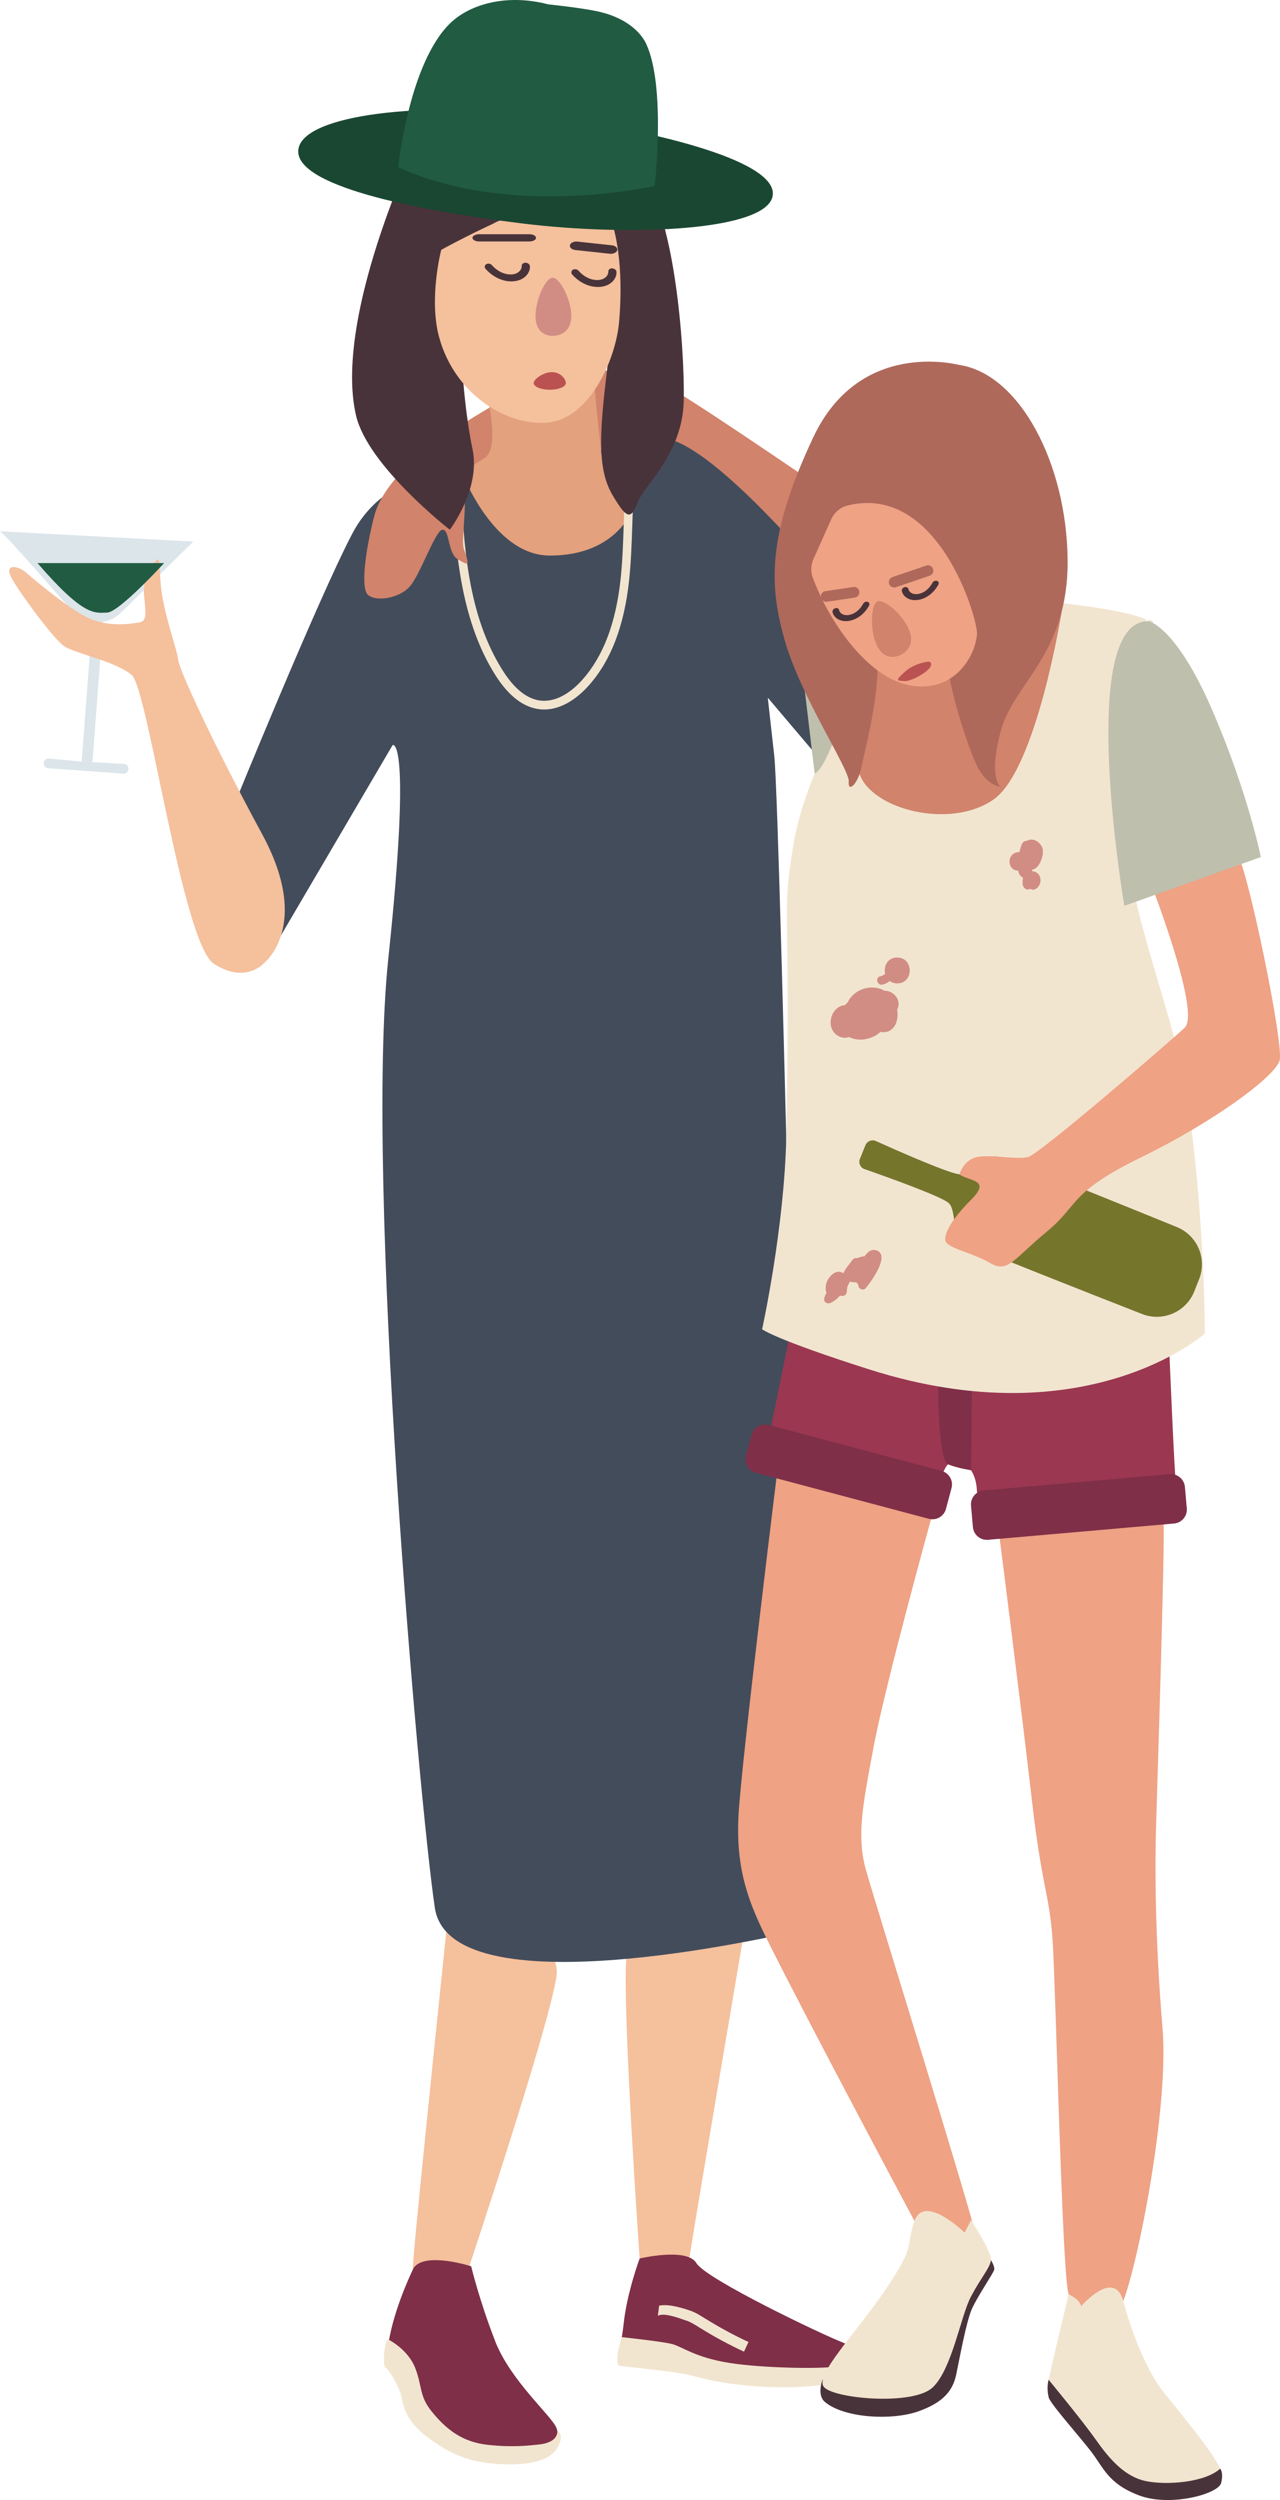 <svg width="106" height="207" viewBox="0 0 106 207" fill="none" xmlns="http://www.w3.org/2000/svg">
<path d="M37.153 158.067C37.153 158.067 34.478 183.683 34.226 187.177C33.973 190.666 34.334 189.087 36.648 189.22C38.962 189.354 38.71 188.104 38.71 188.104C38.71 188.104 45.404 168.045 46.074 163.702C46.744 159.359 37.148 158.067 37.148 158.067H37.153Z" fill="#F5C09C"/>
<path d="M51.862 162.22C51.542 166.599 52.97 187.002 52.97 187.002C52.97 187.002 53.537 188.927 55.81 188.474C57.614 188.114 56.557 190.378 57.093 186.92C57.629 183.462 61.829 158.731 61.829 158.731C61.829 158.731 52.187 157.841 51.862 162.22Z" fill="#F5C09C"/>
<path d="M69.849 193.98C68.127 193.322 58.449 188.701 57.67 187.383C56.892 186.066 52.97 187.002 52.97 187.002C52.97 187.002 51.929 189.797 51.651 192.359C51.367 194.922 50.888 195.401 51.383 195.658C51.877 195.92 56.248 195.447 57.521 196.147C58.794 196.841 63.855 197.603 67.818 197.042C71.781 196.481 71.575 194.639 69.854 193.985L69.849 193.98Z" fill="#7F2F48"/>
<path d="M40.998 193.816C39.694 190.481 39.019 187.646 39.019 187.646C39.019 187.646 35.205 186.416 34.257 187.779C34.257 187.779 32.855 190.584 32.283 193.404C31.711 196.224 32.025 195.91 32.767 196.759C33.51 197.608 33.484 199.61 34.628 200.67C35.772 201.725 37.952 203.871 42.07 203.655C46.188 203.438 46.476 202.039 46.08 201.03C45.683 200.016 42.297 197.155 40.993 193.821L40.998 193.816Z" fill="#7F2F48"/>
<path d="M70.153 41.867C70.153 41.867 58.412 33.788 55.733 32.27C53.053 30.758 47.863 29.78 44.193 31.715C40.524 33.655 37.344 35.636 36.808 36.228C36.272 36.819 37.256 39.85 38.684 39.758C40.111 39.67 66.179 45.104 66.179 45.104L70.153 41.862V41.867Z" fill="#D1836B"/>
<path d="M46.157 201.241C46.198 202.013 45.41 202.322 44.611 202.404C43.817 202.486 42.482 202.656 40.395 202.43C38.308 202.203 36.963 201.174 35.741 199.656C34.705 198.365 34.984 197.639 34.396 196.095C33.809 194.551 32.216 193.738 32.216 193.738C31.84 193.481 31.639 195.91 31.927 196.044C32.216 196.178 32.968 197.526 33.169 198.159C33.37 198.792 33.314 200.186 35.277 201.704C37.241 203.222 38.911 203.881 41.281 204.02C43.657 204.159 45.513 203.809 46.162 202.667C46.811 201.529 46.147 201.241 46.147 201.241H46.157Z" fill="#F2E5D0"/>
<path d="M70.921 194.886C70.921 194.886 70.725 195.56 69.627 195.879C68.581 196.183 63.252 196.1 60.407 195.648C57.562 195.195 56.485 194.299 55.655 194.083C54.82 193.867 51.491 193.512 51.491 193.512C50.965 195.117 51.104 195.781 51.254 195.869C51.403 195.956 55.877 196.316 57.253 196.687C58.629 197.058 60.185 197.443 63.278 197.624C66.365 197.804 70.096 197.433 70.848 196.564C71.606 195.699 70.921 194.891 70.921 194.891V194.886Z" fill="#F2E5D0"/>
<path d="M56.815 192.133C57.181 192.256 57.521 192.467 57.887 192.694L57.974 192.75C59.144 193.476 60.366 194.14 61.613 194.716L61.984 193.913C60.773 193.352 59.582 192.709 58.443 191.999L58.356 191.948C57.964 191.701 57.562 191.448 57.093 191.294C56.279 191.027 55.325 190.764 54.583 190.903L54.48 191.742C55.016 191.459 56.238 191.942 56.815 192.138V192.133Z" fill="#F2E5D0"/>
<path d="M38.2 38.991C38.2 38.991 32.036 38.692 29.155 44.219C26.269 49.746 19.306 66.861 19.306 66.861C19.306 66.861 23.233 71.364 21.939 75.285C20.646 79.206 22.161 79.34 22.161 79.34L32.515 61.69C32.515 61.69 34.123 60.799 32.159 79.34C30.196 97.881 34.685 149.051 36.009 157.964C37.339 166.877 66.617 159.745 66.617 159.745C66.617 159.745 64.654 67.391 64.118 62.58L63.582 57.768L69.472 64.72L72.328 52.777C72.328 52.777 59.861 36.639 54.82 36.248C49.785 35.857 42.977 41.79 38.189 38.991H38.2Z" fill="#434C5B"/>
<path d="M40.137 32.003C40.137 32.003 41.565 36.963 40.137 37.915C38.71 38.867 38.2 38.991 38.2 38.991C38.2 38.991 40.792 46 45.523 46C52.785 46 53.233 39.583 53.233 39.583C52.187 39.984 49.821 37.725 49.821 37.725C49.821 37.725 49.295 33.078 49.182 31.277C49.069 29.481 40.137 32.003 40.137 32.003Z" fill="#E3A17D"/>
<path d="M45.059 58.746C46.714 58.746 48.048 57.547 48.723 56.796C50.584 54.727 51.687 51.861 52.099 48.032C52.264 46.519 52.31 44.976 52.362 43.483C52.413 41.919 52.465 40.303 52.651 38.734C52.671 38.538 52.532 38.363 52.336 38.337C52.135 38.322 51.965 38.456 51.939 38.651C51.754 40.252 51.697 41.883 51.651 43.458C51.604 44.934 51.553 46.468 51.393 47.955C50.996 51.624 49.95 54.362 48.198 56.317C47.564 57.022 46.286 58.17 44.776 58.01C43.662 57.887 42.611 57.058 41.647 55.54C38.705 50.914 38.411 45.12 38.148 40.005C38.138 39.809 37.973 39.634 37.772 39.665C37.576 39.675 37.421 39.845 37.432 40.041C37.684 44.986 37.998 51.14 41.039 55.926C42.127 57.635 43.358 58.576 44.693 58.725C44.817 58.741 44.941 58.746 45.064 58.746H45.059Z" fill="#F2E5D0"/>
<path d="M35.107 37.355C35.107 37.355 31.716 39.938 31 42.701C30.283 45.464 29.84 48.655 30.464 49.247C31.087 49.833 33.051 49.581 33.948 48.547C34.839 47.518 36.061 43.859 36.658 43.859C37.256 43.859 37.06 45.825 37.916 46.313C38.772 46.802 38.957 46.977 38.416 45.464C37.947 44.157 40.111 36.907 35.112 37.355H35.107Z" fill="#D1836B"/>
<path d="M65.494 110.061L63.587 119.452L77.739 123.492C77.739 123.492 77.992 121.114 78.94 120.996C79.893 120.878 80.847 121.711 80.903 123.492C80.965 125.272 97.509 123.255 97.39 122.9C97.272 122.545 96.797 111.013 96.797 111.013L65.489 110.061H65.494Z" fill="#9B3751"/>
<path d="M64.484 120.878C64.484 120.878 61.407 145.748 61.159 150.297C60.912 154.846 62.041 157.619 63.592 160.727C66.988 167.546 75.734 183.905 75.734 183.905C75.734 183.905 81.14 187.1 80.821 185.155C80.543 183.462 72.518 157.702 71.714 154.846C70.91 151.995 71.462 149.396 72.338 144.683C73.322 139.423 77.249 125.252 77.249 125.252L64.484 120.883V120.878Z" fill="#EFA284"/>
<path d="M82.697 126.672C82.697 126.672 84.66 142.094 85.464 149.134C86.268 156.178 86.892 156.801 87.16 160.542C87.428 164.288 87.964 188.798 88.5 189.961C89.036 191.119 91.623 192.009 92.608 191.299C93.592 190.584 96.895 175.254 96.267 167.855C95.643 160.455 95.643 154.485 95.731 151.362C95.818 148.238 96.514 127.207 96.344 125.777C96.174 124.346 82.697 126.667 82.697 126.667V126.672Z" fill="#EFA284"/>
<path d="M77.698 113.925C77.698 113.925 77.62 120.903 78.507 121.248C79.393 121.593 80.414 121.732 80.414 121.732L80.491 114.286L77.698 113.931V113.925Z" fill="#7F2F48"/>
<path d="M62.234 118.805L61.774 120.531C61.609 121.149 61.977 121.783 62.596 121.948L76.919 125.756C77.538 125.92 78.173 125.553 78.338 124.935L78.798 123.209C78.963 122.591 78.595 121.957 77.976 121.792L63.653 117.984C63.034 117.82 62.399 118.187 62.234 118.805Z" fill="#7F2F48"/>
<path d="M96.868 122.06L81.466 123.408C80.828 123.464 80.356 124.026 80.412 124.663L80.569 126.441C80.624 127.078 81.187 127.55 81.825 127.494L97.227 126.146C97.865 126.09 98.337 125.528 98.281 124.891L98.125 123.112C98.069 122.475 97.506 122.004 96.868 122.06Z" fill="#7F2F48"/>
<path d="M86.799 49.823C86.799 49.823 93.705 50.451 95.133 51.434C96.56 52.417 93.468 47.543 92.752 60.619C92.035 73.695 96.916 81.656 98.349 91.165C99.776 100.675 99.776 110.421 99.776 110.421C99.776 110.421 89.989 119.113 71.998 113.39C64.149 110.895 63.113 110.061 63.113 110.061C63.113 110.061 64.973 101.611 65.117 94.011C65.494 73.453 64.69 76.309 65.689 70.016C66.674 63.835 71.091 56.842 72.662 54.387C76.693 48.109 86.804 49.818 86.804 49.818L86.799 49.823Z" fill="#F2E5D0"/>
<path d="M40.137 9.628C39.756 9.685 35.643 8.429 32.7 16.071C29.753 23.713 28.505 30.222 29.485 34.411C30.469 38.6 37.251 43.859 37.251 43.859C37.251 43.859 39.838 40.473 39.127 37.174C38.411 33.876 36.628 20.09 41.333 18.289C46.038 16.488 48.316 15.186 49.739 18.099C51.161 21.011 50.826 26.09 50.197 31.277C49.574 36.464 49.579 39.047 50.733 41.008C51.893 42.969 52.249 43.056 52.785 41.631C53.321 40.205 56.536 37.591 56.624 33.161C56.712 28.735 55.82 17.116 52.965 14.527C50.11 11.939 44.987 8.913 40.137 9.623V9.628Z" fill="#49333A"/>
<path d="M82.939 95.838C81.455 95.4 80.486 97.227 79.532 97.237C78.754 97.248 74.193 95.225 72.528 94.474C72.194 94.325 71.807 94.484 71.668 94.824L71.477 95.292L71.4 95.488L71.209 95.956C71.075 96.296 71.245 96.682 71.591 96.8C73.317 97.402 78.017 99.08 78.574 99.62C79.254 100.289 78.698 102.275 80.074 102.98C81.068 103.49 89.804 106.932 94.581 108.8C96.287 109.469 98.215 108.636 98.9 106.932L99.06 106.526L99.137 106.33L99.297 105.924C99.977 104.22 99.158 102.291 97.462 101.601C92.71 99.666 84.011 96.136 82.934 95.822L82.939 95.838Z" fill="#75752C"/>
<path d="M67.462 64.051L66.179 53.219L71.797 52.082C71.797 52.082 69.106 63.295 67.462 64.051Z" fill="#BFBFAD"/>
<path d="M36.54 20.682C36.54 20.682 35.494 24.696 36.36 27.901C37.705 32.867 42.343 35.476 45.647 34.946C48.95 34.411 51.001 29.687 51.269 26.656C51.537 23.625 51.45 19.256 49.929 16.673C48.414 14.09 36.54 20.687 36.54 20.687V20.682Z" fill="#F5C09C"/>
<path d="M43.528 21.757C43.343 21.747 43.194 21.87 43.204 22.025C43.214 22.282 43.013 22.54 42.714 22.653C42.42 22.761 42.029 22.745 41.668 22.611C41.333 22.488 41.008 22.262 40.74 21.958C40.622 21.824 40.41 21.788 40.266 21.876C40.122 21.963 40.101 22.138 40.22 22.272C40.57 22.663 40.998 22.961 41.452 23.131C41.534 23.162 41.622 23.188 41.704 23.214C42.173 23.337 42.647 23.327 43.039 23.178C43.565 22.982 43.905 22.529 43.884 22.056C43.879 21.896 43.719 21.762 43.534 21.752L43.528 21.757Z" fill="#49333A"/>
<path d="M51.053 22.524C51.048 22.364 50.888 22.231 50.702 22.22C50.517 22.21 50.367 22.328 50.378 22.488C50.388 22.745 50.187 23.003 49.888 23.116C49.594 23.224 49.203 23.208 48.842 23.075C48.507 22.951 48.182 22.725 47.914 22.421C47.796 22.287 47.584 22.251 47.44 22.339C47.296 22.426 47.275 22.601 47.389 22.735C47.739 23.126 48.167 23.425 48.62 23.594C48.703 23.625 48.79 23.651 48.873 23.677C49.342 23.8 49.816 23.79 50.208 23.641C50.733 23.445 51.074 22.992 51.053 22.519V22.524Z" fill="#49333A"/>
<path d="M72.544 53.271C72.662 54.387 70.173 61.062 71.168 64.046C72.163 67.031 78.708 68.698 82.279 66.197C85.851 63.702 87.923 50.621 87.923 50.621L72.544 53.266V53.271Z" fill="#D1836B"/>
<path d="M43.853 19.395H39.663C39.369 19.395 39.127 19.529 39.127 19.694C39.127 19.858 39.369 19.992 39.663 19.992H43.853C44.147 19.992 44.389 19.858 44.389 19.694C44.389 19.529 44.147 19.395 43.853 19.395Z" fill="#49333A"/>
<path d="M50.672 20.311L47.811 20.003C47.523 19.972 47.244 20.105 47.198 20.296C47.151 20.486 47.347 20.672 47.641 20.702L50.501 21.011C50.79 21.042 51.068 20.908 51.115 20.718C51.161 20.527 50.965 20.342 50.672 20.311Z" fill="#49333A"/>
<path d="M47.311 26.162C47.311 24.829 46.368 22.992 45.77 22.992C45.172 22.992 44.348 24.834 44.348 26.162C44.348 27.49 45.172 27.809 45.77 27.809C46.368 27.809 47.311 27.49 47.311 26.162Z" fill="#D18D84"/>
<path d="M46.858 31.715C46.858 31.406 46.446 30.814 45.709 30.814C44.971 30.814 44.193 31.411 44.193 31.715C44.193 32.018 44.791 32.27 45.528 32.27C46.265 32.27 46.863 32.023 46.863 31.715H46.858Z" fill="#BA5252"/>
<path d="M63.994 16.164C63.633 19.107 52.316 19.622 43.188 18.495C34.061 17.368 24.346 15.325 24.707 12.382C25.068 9.438 35.288 8.388 44.415 9.515C53.542 10.642 64.355 13.215 63.994 16.164Z" fill="#1A4732"/>
<path d="M10.266 63.249L7.633 63.105C7.643 63.069 7.658 63.038 7.664 62.996L8.535 51.49C9.071 51.398 9.591 51.151 10.014 50.734L16.008 44.842L0 43.988C0.283 44.106 3.721 48.012 5.968 50.585C6.416 51.099 7.014 51.392 7.638 51.49L6.772 62.93C6.772 62.976 6.777 63.017 6.787 63.058L4.041 62.806C3.819 62.796 3.628 62.966 3.618 63.187C3.608 63.408 3.778 63.599 3.994 63.609L10.22 64.057C10.441 64.067 10.632 63.897 10.643 63.676C10.653 63.455 10.483 63.264 10.266 63.254V63.249Z" fill="#DCE5EA"/>
<path d="M32.979 13.843C32.979 13.843 33.855 5.198 37.313 1.894C38.947 0.335 41.982 -0.535 45.404 0.361C45.404 0.361 47.93 0.618 49.399 0.922C51.841 1.426 53.073 2.687 53.506 3.618C55.166 7.148 54.217 15.392 54.217 15.392C54.217 15.392 42.353 18.14 32.979 13.843Z" fill="#205B42"/>
<path d="M79.481 30.222C79.203 30.176 71.178 28.061 67.339 36.228C63.499 44.394 63.68 48.495 65.019 53.132C66.359 57.768 70.374 63.737 70.287 64.72C70.199 65.703 71.091 64.895 71.359 63.429C71.627 61.957 73.41 55.808 72.343 52.329C71.271 48.85 78.481 51.66 78.414 54.017C78.347 56.379 80.11 61.777 80.914 63.424C81.718 65.076 82.877 65.147 82.877 65.147C82.877 65.147 81.805 64.54 82.877 60.526C83.949 56.513 88.5 54.202 88.412 46.313C88.325 38.42 84.485 31.025 79.486 30.222H79.481Z" fill="#AF695B"/>
<path d="M2.077 47.338C1.361 46.802 0.381 46.715 0.917 47.785C1.453 48.856 4.401 52.864 5.293 53.492C6.184 54.115 9.581 54.742 10.916 55.9C12.256 57.058 15.111 78.095 17.703 79.793C20.29 81.486 21.811 79.793 21.811 79.793C21.811 79.793 25.856 76.736 21.723 69.094C17.584 61.453 14.848 55.458 14.76 54.655C14.673 53.852 13.956 51.979 13.508 49.751C13.06 47.523 13.42 45.83 12.884 46.453C12.348 47.075 11.787 48.058 11.936 49.396C12.08 50.734 12.173 51.444 11.544 51.537C10.921 51.624 9.132 51.984 7.349 51.181C5.566 50.379 2.082 47.348 2.082 47.348L2.077 47.338Z" fill="#F5C09C"/>
<path d="M3.103 46.622H13.59C13.59 46.622 9.838 50.724 8.859 50.724C7.88 50.724 7.03 51.171 3.103 46.622Z" fill="#205B42"/>
<path d="M68.838 43L67.365 46.283C67.143 46.777 67.127 47.332 67.313 47.837C68.689 51.578 71.977 56.291 75.549 56.785C79.388 57.321 80.903 53.842 80.903 52.417C80.903 50.991 77.61 39.969 70.147 41.867C69.56 42.017 69.081 42.449 68.833 43H68.838Z" fill="#EFA284"/>
<path d="M70.658 48.603L68.354 48.948C68.112 48.984 67.947 49.211 67.983 49.453C68.019 49.694 68.246 49.859 68.488 49.823L70.792 49.478C71.034 49.442 71.199 49.216 71.163 48.974C71.127 48.732 70.9 48.567 70.658 48.603Z" fill="#AF695B"/>
<path d="M77.27 47.106C77.193 46.874 76.94 46.751 76.708 46.828L73.91 47.78C73.678 47.857 73.554 48.109 73.631 48.341C73.709 48.573 73.961 48.696 74.193 48.619L76.992 47.667C77.224 47.59 77.347 47.338 77.27 47.106Z" fill="#AF695B"/>
<path d="M74.915 48.619C75.064 48.578 75.209 48.645 75.229 48.773C75.27 48.984 75.482 49.159 75.75 49.19C76.007 49.221 76.327 49.133 76.595 48.959C76.842 48.794 77.064 48.547 77.224 48.248C77.296 48.12 77.461 48.048 77.595 48.094C77.729 48.135 77.78 48.279 77.708 48.408C77.497 48.794 77.208 49.118 76.868 49.339C76.806 49.38 76.744 49.416 76.677 49.453C76.322 49.643 75.93 49.725 75.585 49.679C75.121 49.617 74.76 49.319 74.683 48.928C74.657 48.799 74.76 48.66 74.909 48.614L74.915 48.619Z" fill="#49333A"/>
<path d="M68.947 50.672C68.921 50.543 69.024 50.404 69.173 50.358C69.323 50.317 69.467 50.384 69.488 50.513C69.529 50.724 69.74 50.898 70.008 50.929C70.266 50.96 70.586 50.873 70.854 50.698C71.101 50.533 71.323 50.286 71.482 49.988C71.555 49.859 71.719 49.787 71.853 49.833C71.987 49.874 72.039 50.019 71.967 50.147C71.755 50.533 71.467 50.857 71.127 51.079C71.065 51.12 71.003 51.156 70.936 51.192C70.58 51.382 70.189 51.465 69.843 51.418C69.38 51.356 69.019 51.058 68.942 50.667L68.947 50.672Z" fill="#49333A"/>
<path d="M75.291 52.169C74.796 50.934 73.229 49.576 72.678 49.797C72.126 50.019 72.044 52.036 72.544 53.271C73.039 54.506 73.925 54.495 74.477 54.274C75.028 54.053 75.786 53.405 75.291 52.169Z" fill="#D1836B"/>
<path d="M95.014 72.388C95.014 72.388 99.524 83.796 98.101 85.103C96.679 86.41 86.083 95.565 85.135 95.802C84.181 96.038 82.037 95.565 80.909 95.802C79.78 96.038 79.45 97.237 79.45 97.237C80.285 97.829 82.12 97.649 80.414 99.342C78.708 101.035 77.945 102.491 78.409 102.939C78.95 103.464 80.61 103.773 82.037 104.601C83.465 105.43 83.944 104.246 86.681 101.987C89.417 99.728 88.464 98.776 94.535 95.807C100.606 92.838 105.492 89.189 105.961 87.841C106.378 86.652 103.343 72.033 102.508 70.844C101.673 69.655 95.009 72.388 95.009 72.388H95.014Z" fill="#EFA284"/>
<path d="M68.112 197.052C68.112 197.052 67.617 198.298 68.318 198.884C69.9 200.212 73.832 200.438 76.038 199.661C78.229 198.889 78.919 197.855 79.187 196.61C79.455 195.359 80.012 192.195 80.507 191.129C80.996 190.059 82.29 188.186 82.336 187.918C82.382 187.651 82.068 187.136 82.068 187.136L68.112 197.052Z" fill="#49333A"/>
<path d="M73.224 82.021C73.224 82.021 73.198 82 73.183 81.995C72.173 81.47 70.848 81.867 70.276 82.844C70.251 82.891 70.24 82.932 70.22 82.978C70.194 83.004 70.163 83.024 70.132 83.05C70.075 83.102 70.029 83.163 69.977 83.22C69.735 83.251 69.498 83.323 69.282 83.518C68.596 84.131 68.576 85.381 69.483 85.813C69.782 85.957 70.07 85.952 70.318 85.865C70.982 86.204 71.797 86.122 72.462 85.767C72.632 85.674 72.781 85.556 72.925 85.438C73.477 85.566 74.002 85.263 74.209 84.697C74.338 84.347 74.358 83.966 74.296 83.601C74.714 82.757 73.941 81.995 73.219 82.031L73.224 82.021Z" fill="#D18D84"/>
<path d="M74.301 79.278C73.487 79.278 73.157 80.019 73.302 80.632C73.193 80.734 73.049 80.801 72.894 80.837C72.446 80.93 72.637 81.62 73.085 81.527C73.317 81.475 73.508 81.367 73.678 81.228C73.838 81.347 74.044 81.424 74.301 81.424C75.683 81.424 75.683 79.283 74.301 79.283V79.278Z" fill="#D18D84"/>
<path d="M86.377 70.463C86.377 70.463 86.377 70.448 86.377 70.443C86.377 70.401 86.361 70.365 86.356 70.324C86.356 70.309 86.356 70.293 86.346 70.283C86.31 70.154 86.253 70.036 86.171 69.933C85.959 69.645 85.609 69.455 85.248 69.537C85.176 69.552 85.119 69.578 85.062 69.609C84.769 69.614 84.619 69.815 84.557 70.093C84.547 70.108 84.537 70.124 84.526 70.144C84.48 70.273 84.449 70.412 84.434 70.551C84.119 70.546 83.815 70.674 83.666 71.004C83.449 71.487 83.764 72.12 84.325 72.084C84.346 72.336 84.47 72.532 84.722 72.691C84.722 72.691 84.722 72.691 84.727 72.691C84.681 72.825 84.666 72.964 84.691 73.103C84.666 73.257 84.717 73.422 84.872 73.556C85.011 73.679 85.176 73.679 85.325 73.587C85.444 73.679 85.588 73.695 85.727 73.628C86.273 73.365 86.346 72.491 85.769 72.208C85.676 72.161 85.583 72.146 85.49 72.141C85.48 72.12 85.475 72.094 85.459 72.074C85.464 72.053 85.464 72.033 85.47 72.017C85.49 72.012 85.501 72.017 85.521 72.007C85.526 72.007 85.531 72.002 85.537 71.997C85.588 71.981 85.645 71.966 85.696 71.935C86.047 71.734 86.299 71.168 86.356 70.715C86.356 70.705 86.356 70.695 86.356 70.684C86.356 70.648 86.361 70.612 86.361 70.576C86.361 70.551 86.366 70.525 86.361 70.504C86.361 70.494 86.361 70.489 86.361 70.479L86.377 70.463Z" fill="#D18D84"/>
<path d="M72.668 103.562C72.24 103.356 71.874 103.608 71.591 104.025C71.549 104.025 71.508 104.02 71.467 104.025C71.297 104.056 71.142 104.107 70.993 104.174C70.869 104.148 70.735 104.174 70.653 104.261C70.529 104.39 70.426 104.534 70.333 104.678C70.132 104.894 69.967 105.152 69.833 105.424C69.297 105.033 68.663 105.61 68.457 106.181C68.344 106.495 68.349 106.819 68.447 107.061C68.344 107.2 68.266 107.37 68.251 107.57C68.22 107.864 68.57 107.987 68.787 107.879C69.101 107.725 69.359 107.514 69.57 107.267C69.776 107.375 70.101 107.277 70.122 106.968C70.132 106.809 70.153 106.649 70.184 106.495C70.256 106.366 70.323 106.238 70.39 106.104C70.544 106.176 70.735 106.186 70.926 106.171C70.957 106.238 70.998 106.289 71.06 106.32C71.07 106.382 71.075 106.443 71.091 106.505C71.153 106.752 71.513 106.87 71.689 106.665C72.07 106.212 73.688 104.045 72.662 103.557L72.668 103.562Z" fill="#D18D84"/>
<path d="M76.981 54.794C76.904 54.742 75.703 54.912 74.899 55.653C74.095 56.394 74.276 56.338 74.899 56.394C75.523 56.456 77.667 55.236 76.981 54.789V54.794Z" fill="#BA5252"/>
<path d="M95.133 51.434C95.133 51.434 97.395 51.886 100.369 58.751C103.343 65.611 104.415 70.962 104.415 70.962L93.107 75.002C93.107 75.002 89.062 51.285 95.133 51.434Z" fill="#BFBFAD"/>
<path d="M79.878 184.857C79.878 184.857 76.533 181.584 75.729 183.899C74.925 186.215 75.909 185.747 73.41 189.462C70.91 193.172 67.426 196.666 68.23 197.639C69.034 198.612 75.641 199.214 77.249 197.665C78.857 196.116 79.558 191.747 80.414 190.141C81.269 188.536 81.981 187.774 82.068 187.131C82.156 186.488 80.414 183.822 80.414 183.822L79.883 184.857H79.878Z" fill="#F2E5D0"/>
<path d="M96.37 198.076C94.958 196.296 93.767 193.265 93.02 190.522C92.272 187.779 89.531 190.954 89.531 190.954C89.402 190.342 88.495 189.966 88.495 189.966C88.495 189.966 86.712 197.366 86.712 197.665C86.712 197.963 87.784 199.327 89.531 201.462C91.278 203.603 90.994 204.673 94.391 206.006C97.782 207.344 100.642 205.384 101.085 204.848C101.534 204.313 97.782 199.857 96.37 198.071V198.076Z" fill="#F2E5D0"/>
<path d="M86.835 197.037C86.835 197.037 89.613 200.392 90.778 202.044C91.938 203.691 93.19 205.075 94.885 205.43C96.581 205.785 99.751 205.564 101.044 204.406C101.044 204.406 101.343 204.673 101.127 205.584C100.91 206.5 96.895 207.601 94.303 206.608C91.716 205.615 91.401 204.313 90.283 202.888C89.165 201.462 86.753 198.771 86.835 198.431C86.835 198.431 86.65 197.86 86.835 197.037Z" fill="#49333A"/>
</svg>
